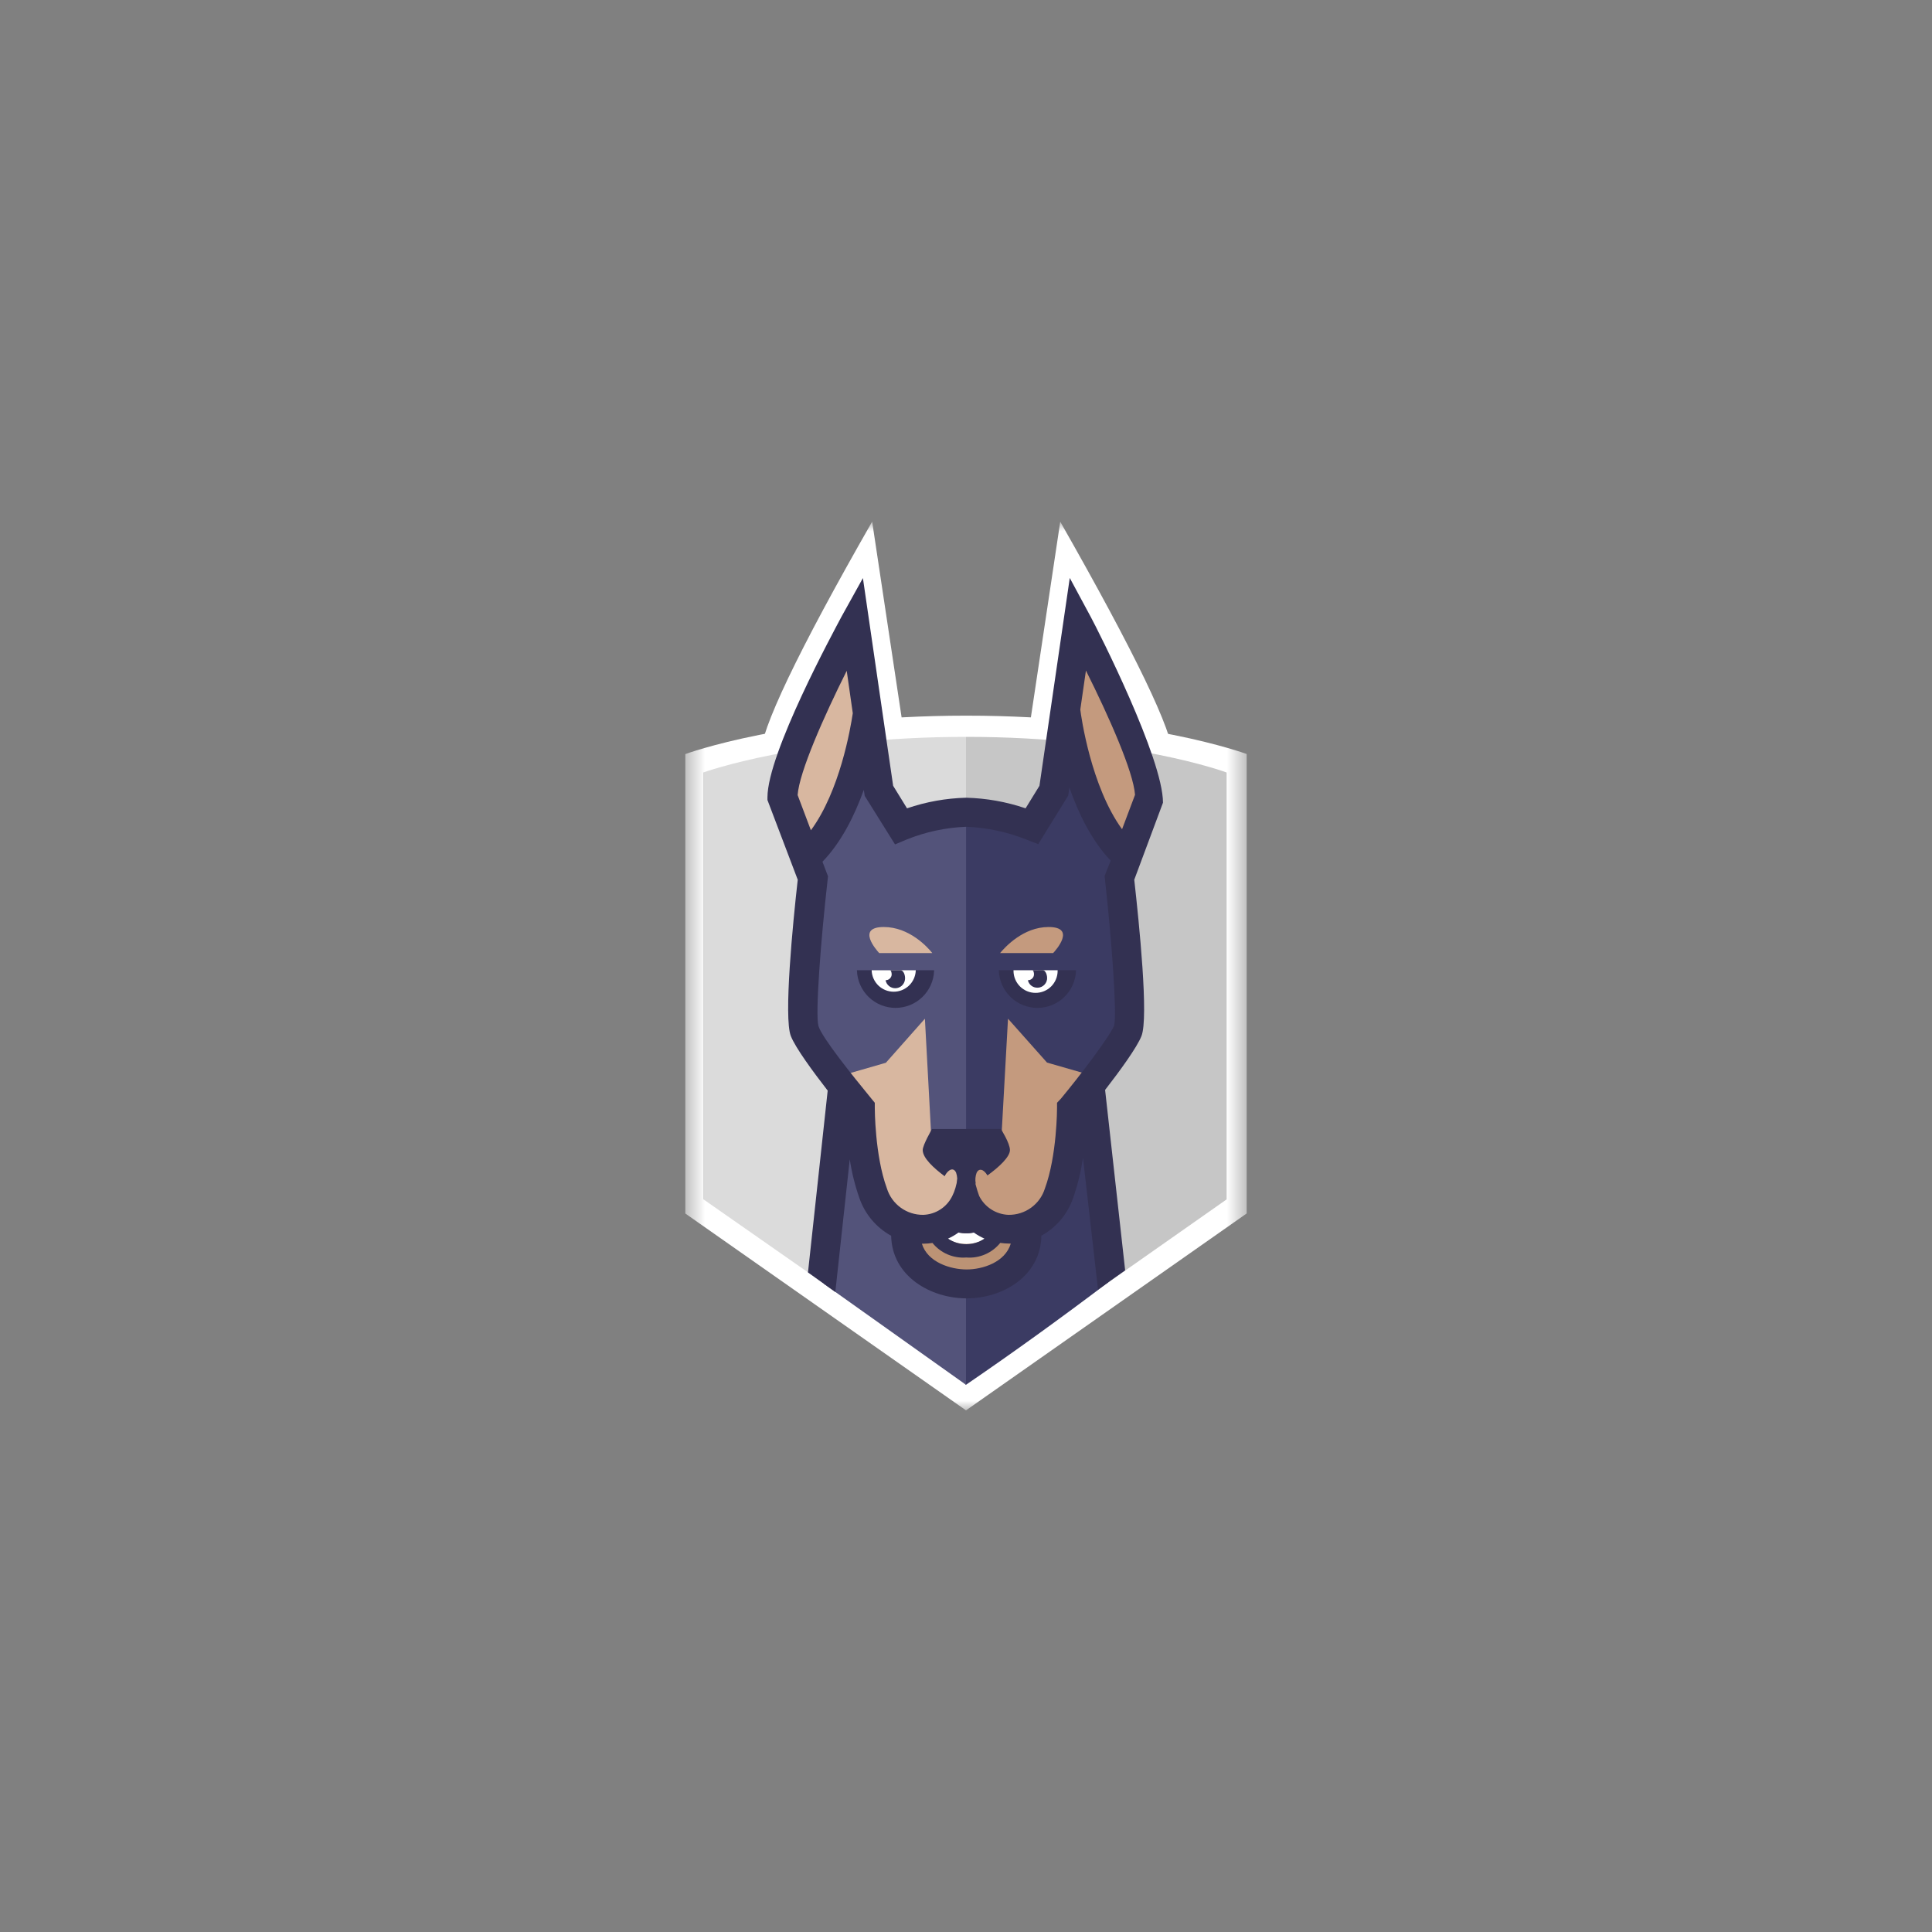 <svg width="100" height="100" viewBox="0 0 100 100" fill="none" xmlns="http://www.w3.org/2000/svg">
<rect x="0" y="0" width="100" height="100" fill="#808080" stroke="none"/>
<mask id="mask0_1056_10362" style="mask-type:luminance" maskUnits="userSpaceOnUse" x="35" y="27" width="30" height="46">
<path d="M64.528 27H35.472V73H64.528V27Z" fill="white"/>
</mask>
<g mask="url(#mask0_1056_10362)">
<path d="M60.716 39.138H39.349C39.349 37.797 41.281 33.751 45.143 27C45.143 27 45.68 30.561 46.75 37.685H53.275L54.878 27.003C58.772 33.844 60.718 37.889 60.716 39.138Z" fill="white"/>
<path d="M50 73L35.472 62.811V39.031C35.472 39.031 40.846 37.042 50.019 37.042C59.192 37.042 64.528 39.028 64.528 39.028V62.808L50 73Z" fill="white"/>
<path d="M50 71.569L36.4 62.07V39.984C36.4 39.984 41.486 38.14 50 38.14V71.569Z" fill="#DBDBDB"/>
<path d="M50.019 38.14H50V71.55L63.49 62.08V39.984C63.49 39.984 58.533 38.14 50.019 38.14Z" fill="#C6C6C6"/>
<path d="M57.359 66.372L56.214 56.395H49.909V71.592L50 71.676C52.453 69.999 54.906 68.231 57.359 66.372Z" fill="#3B3B63"/>
<path d="M42.647 66.45L50 71.677V56.094H43.635L42.647 66.45Z" fill="#53537A"/>
<path d="M53.149 63.498C53.149 65.21 51.524 66.061 50.034 66.061C48.544 66.061 46.897 65.21 46.897 63.498" fill="#BC9375"/>
<path d="M50.015 64.386C48.82 64.386 48.24 63.52 48.24 61.741H48.807C48.807 63.824 49.623 63.824 50.015 63.824C50.407 63.824 51.223 63.824 51.223 61.741H51.794C51.794 63.52 51.214 64.386 50.015 64.386Z" fill="white"/>
<path d="M50 62.173C50.147 62.615 50.437 62.995 50.823 63.254C51.21 63.513 51.672 63.636 52.136 63.604C52.711 63.612 53.274 63.437 53.742 63.102C54.21 62.768 54.558 62.293 54.737 61.747C55.424 59.896 55.418 57.317 55.418 57.317C55.418 57.317 58.464 53.553 58.464 52.298H49.994L50 62.173Z" fill="#C49A7E"/>
<path d="M41.416 52.292C41.416 53.763 44.438 57.311 44.438 57.311C44.438 57.311 44.438 59.887 45.115 61.741C45.294 62.288 45.644 62.763 46.112 63.097C46.581 63.431 47.144 63.607 47.719 63.598C48.2 63.619 48.675 63.494 49.082 63.238C49.49 62.983 49.81 62.609 50 62.167V52.292H41.416Z" fill="#D8B7A0"/>
<path d="M58.1 43.831C55.75 41.459 55.163 36.515 55.163 36.515C54.724 38.084 53.77 42.667 53.77 42.667C52.523 42.293 51.23 42.089 49.928 42.062C49.863 42.062 49.863 48.253 49.928 60.637L51.81 59.285L52.174 52.728L54.194 54.999L56.801 55.749L57.774 55.068C58.055 54.667 58.275 54.226 58.426 53.76C58.79 52.85 57.977 45.826 57.977 45.826C57.689 45.24 58.1 43.831 58.1 43.831Z" fill="#3B3B63"/>
<path d="M46.279 42.667C46.279 42.667 45.338 38.071 44.889 36.512C44.889 36.512 44.303 41.459 41.953 43.831C41.953 43.831 42.364 45.237 42.075 45.833C42.075 45.833 41.263 52.85 41.624 53.767C41.774 54.234 41.994 54.676 42.276 55.078L43.249 55.759L45.852 55.009L47.873 52.728L48.227 59.288L50.003 60.602V42.04C48.737 42.056 47.481 42.268 46.279 42.667Z" fill="#53537A"/>
<path d="M56.456 31.929C56.845 32.65 60.196 39.257 60.196 41.547L58.709 45.535C58.96 47.784 59.462 52.672 59.082 53.625C58.85 54.215 57.962 55.432 57.2 56.414L58.238 65.754L56.833 66.748L56.055 59.925C55.951 60.638 55.779 61.34 55.54 62.02C55.253 62.847 54.67 63.538 53.903 63.959C53.862 66.067 51.889 67.203 50.031 67.203C48.174 67.203 46.169 66.067 46.126 63.962C45.357 63.54 44.773 62.848 44.485 62.02C44.255 61.366 44.087 60.692 43.983 60.006L43.236 66.874L41.821 65.86L42.841 56.449C42.075 55.461 41.169 54.228 40.934 53.625C40.557 52.684 41.037 47.784 41.291 45.535L39.723 41.409V41.274C39.723 38.984 43.174 32.644 43.55 31.929L44.664 29.921C45.341 34.574 45.68 36.903 45.68 36.907L46.229 40.672L46.947 41.839C47.934 41.501 48.967 41.316 50.009 41.29C51.056 41.316 52.093 41.502 53.084 41.839L53.802 40.672L55.371 29.915L56.456 31.929ZM50.035 65.707C50.856 65.707 52.027 65.339 52.318 64.367H52.227C52.075 64.365 51.923 64.354 51.773 64.332C51.563 64.592 51.294 64.796 50.988 64.928C50.681 65.059 50.348 65.115 50.016 65.088C49.685 65.114 49.352 65.059 49.047 64.928C48.742 64.797 48.474 64.594 48.265 64.335C48.114 64.36 47.961 64.372 47.807 64.373H47.716C48.011 65.339 49.2 65.707 50.035 65.707ZM49.071 64.11C49.349 64.298 49.677 64.399 50.013 64.399C50.348 64.399 50.676 64.298 50.954 64.11C50.76 64.024 50.576 63.919 50.405 63.796C50.276 63.83 50.142 63.843 50.009 63.837C49.875 63.841 49.741 63.828 49.611 63.796C49.443 63.919 49.262 64.025 49.071 64.11ZM54.913 56.866C55.939 55.63 57.444 53.641 57.667 53.083C57.821 52.512 57.548 48.709 57.193 45.513L57.175 45.337L57.488 44.546C56.506 43.514 55.819 42.099 55.352 40.766L55.289 41.183L53.739 43.693L53.115 43.452C52.127 43.058 51.079 42.836 50.016 42.793C48.958 42.834 47.914 43.056 46.932 43.452L46.326 43.706L44.758 41.196L44.711 40.882C44.237 42.203 43.55 43.593 42.571 44.603L42.857 45.356L42.838 45.535C42.477 48.719 42.192 52.521 42.364 53.108C42.537 53.694 44.099 55.642 45.109 56.872L45.279 57.079V57.343C45.279 57.368 45.279 59.812 45.906 61.512C46.03 61.913 46.281 62.262 46.62 62.508C46.959 62.755 47.369 62.885 47.788 62.88C48.105 62.869 48.414 62.772 48.679 62.598C48.945 62.425 49.157 62.181 49.294 61.895C49.539 61.421 49.661 60.64 49.661 59.558H50.289C50.277 60.356 50.41 61.15 50.681 61.901C50.822 62.186 51.039 62.428 51.307 62.6C51.575 62.772 51.884 62.869 52.202 62.88C52.621 62.885 53.031 62.756 53.37 62.51C53.709 62.264 53.96 61.915 54.084 61.515C54.712 59.809 54.712 57.368 54.712 57.343V57.079L54.913 56.866Z" fill="#333152"/>
<path d="M54.743 50.218H51.7V50.249C51.721 50.765 51.94 51.253 52.312 51.611C52.684 51.969 53.181 52.168 53.697 52.168C54.213 52.168 54.709 51.969 55.082 51.611C55.454 51.253 55.673 50.765 55.694 50.249V50.218H54.743Z" fill="#333152"/>
<path d="M52.459 50.218V50.249C52.459 50.552 52.58 50.843 52.794 51.057C53.008 51.271 53.298 51.391 53.601 51.391C53.904 51.391 54.195 51.271 54.409 51.057C54.623 50.843 54.743 50.552 54.743 50.249V50.218H52.459Z" fill="white"/>
<path d="M53.429 50.218C53.494 50.218 53.532 50.378 53.516 50.475C53.504 50.549 53.465 50.616 53.408 50.663C53.35 50.711 53.277 50.737 53.203 50.736C53.225 50.835 53.277 50.925 53.352 50.994C53.427 51.062 53.522 51.106 53.623 51.118C53.755 51.138 53.888 51.105 53.995 51.026C54.102 50.948 54.174 50.83 54.194 50.698C54.222 50.497 54.125 50.212 53.962 50.212L53.429 50.218Z" fill="#333152"/>
<path d="M47.399 50.218H44.356V50.249C44.376 50.765 44.596 51.253 44.968 51.611C45.34 51.969 45.837 52.168 46.353 52.168C46.869 52.168 47.365 51.969 47.737 51.611C48.11 51.253 48.329 50.765 48.349 50.249V50.218H47.399Z" fill="#333152"/>
<path d="M45.118 50.218V50.249C45.133 50.541 45.26 50.816 45.472 51.018C45.685 51.219 45.966 51.331 46.258 51.331C46.551 51.331 46.832 51.219 47.045 51.018C47.257 50.816 47.384 50.541 47.399 50.249V50.218H45.118Z" fill="white"/>
<path d="M46.609 50.218H46.075H46.06C46.129 50.218 46.163 50.378 46.151 50.475C46.138 50.549 46.099 50.615 46.042 50.663C45.984 50.711 45.912 50.737 45.837 50.736C45.859 50.855 45.923 50.962 46.017 51.038C46.111 51.114 46.23 51.154 46.351 51.151C46.472 51.148 46.588 51.101 46.678 51.02C46.768 50.938 46.825 50.828 46.841 50.707C46.872 50.507 46.775 50.218 46.609 50.218Z" fill="#333152"/>
<path d="M54.511 49.331C54.64 49.193 55.725 47.982 54.273 47.982C52.965 47.982 52.02 49.023 51.763 49.331H54.511Z" fill="#C49A7E"/>
<path d="M48.255 49.331C48.007 49.017 47.063 47.982 45.745 47.982C44.296 47.982 45.382 49.193 45.507 49.331H48.255Z" fill="#D8B7A0"/>
<path d="M41.285 41.152C41.37 39.963 42.628 37.117 43.826 34.721L44.14 36.917C44.018 37.732 43.465 40.948 41.972 42.974L41.285 41.152Z" fill="#D8B7A0"/>
<path d="M55.916 36.728L56.208 34.708C57.407 37.105 58.665 39.95 58.749 41.139L58.078 42.921C56.465 40.7 55.957 37.073 55.916 36.728Z" fill="#C49A7E"/>
<path d="M48.899 60.885C48.337 60.465 47.76 59.944 47.76 59.526C47.76 59.26 48.24 58.438 48.24 58.438H51.807C51.807 58.438 52.274 59.166 52.274 59.526C52.274 59.887 51.694 60.42 51.11 60.841C50.913 60.505 50.662 60.449 50.546 60.712C50.484 60.885 50.469 61.071 50.502 61.252C50.188 61.453 49.956 61.566 49.956 61.566C49.956 61.566 49.777 61.465 49.52 61.299C49.565 61.099 49.554 60.891 49.488 60.697C49.369 60.427 49.115 60.493 48.914 60.838L48.899 60.885Z" fill="#333152"/>
</g>
</svg>
